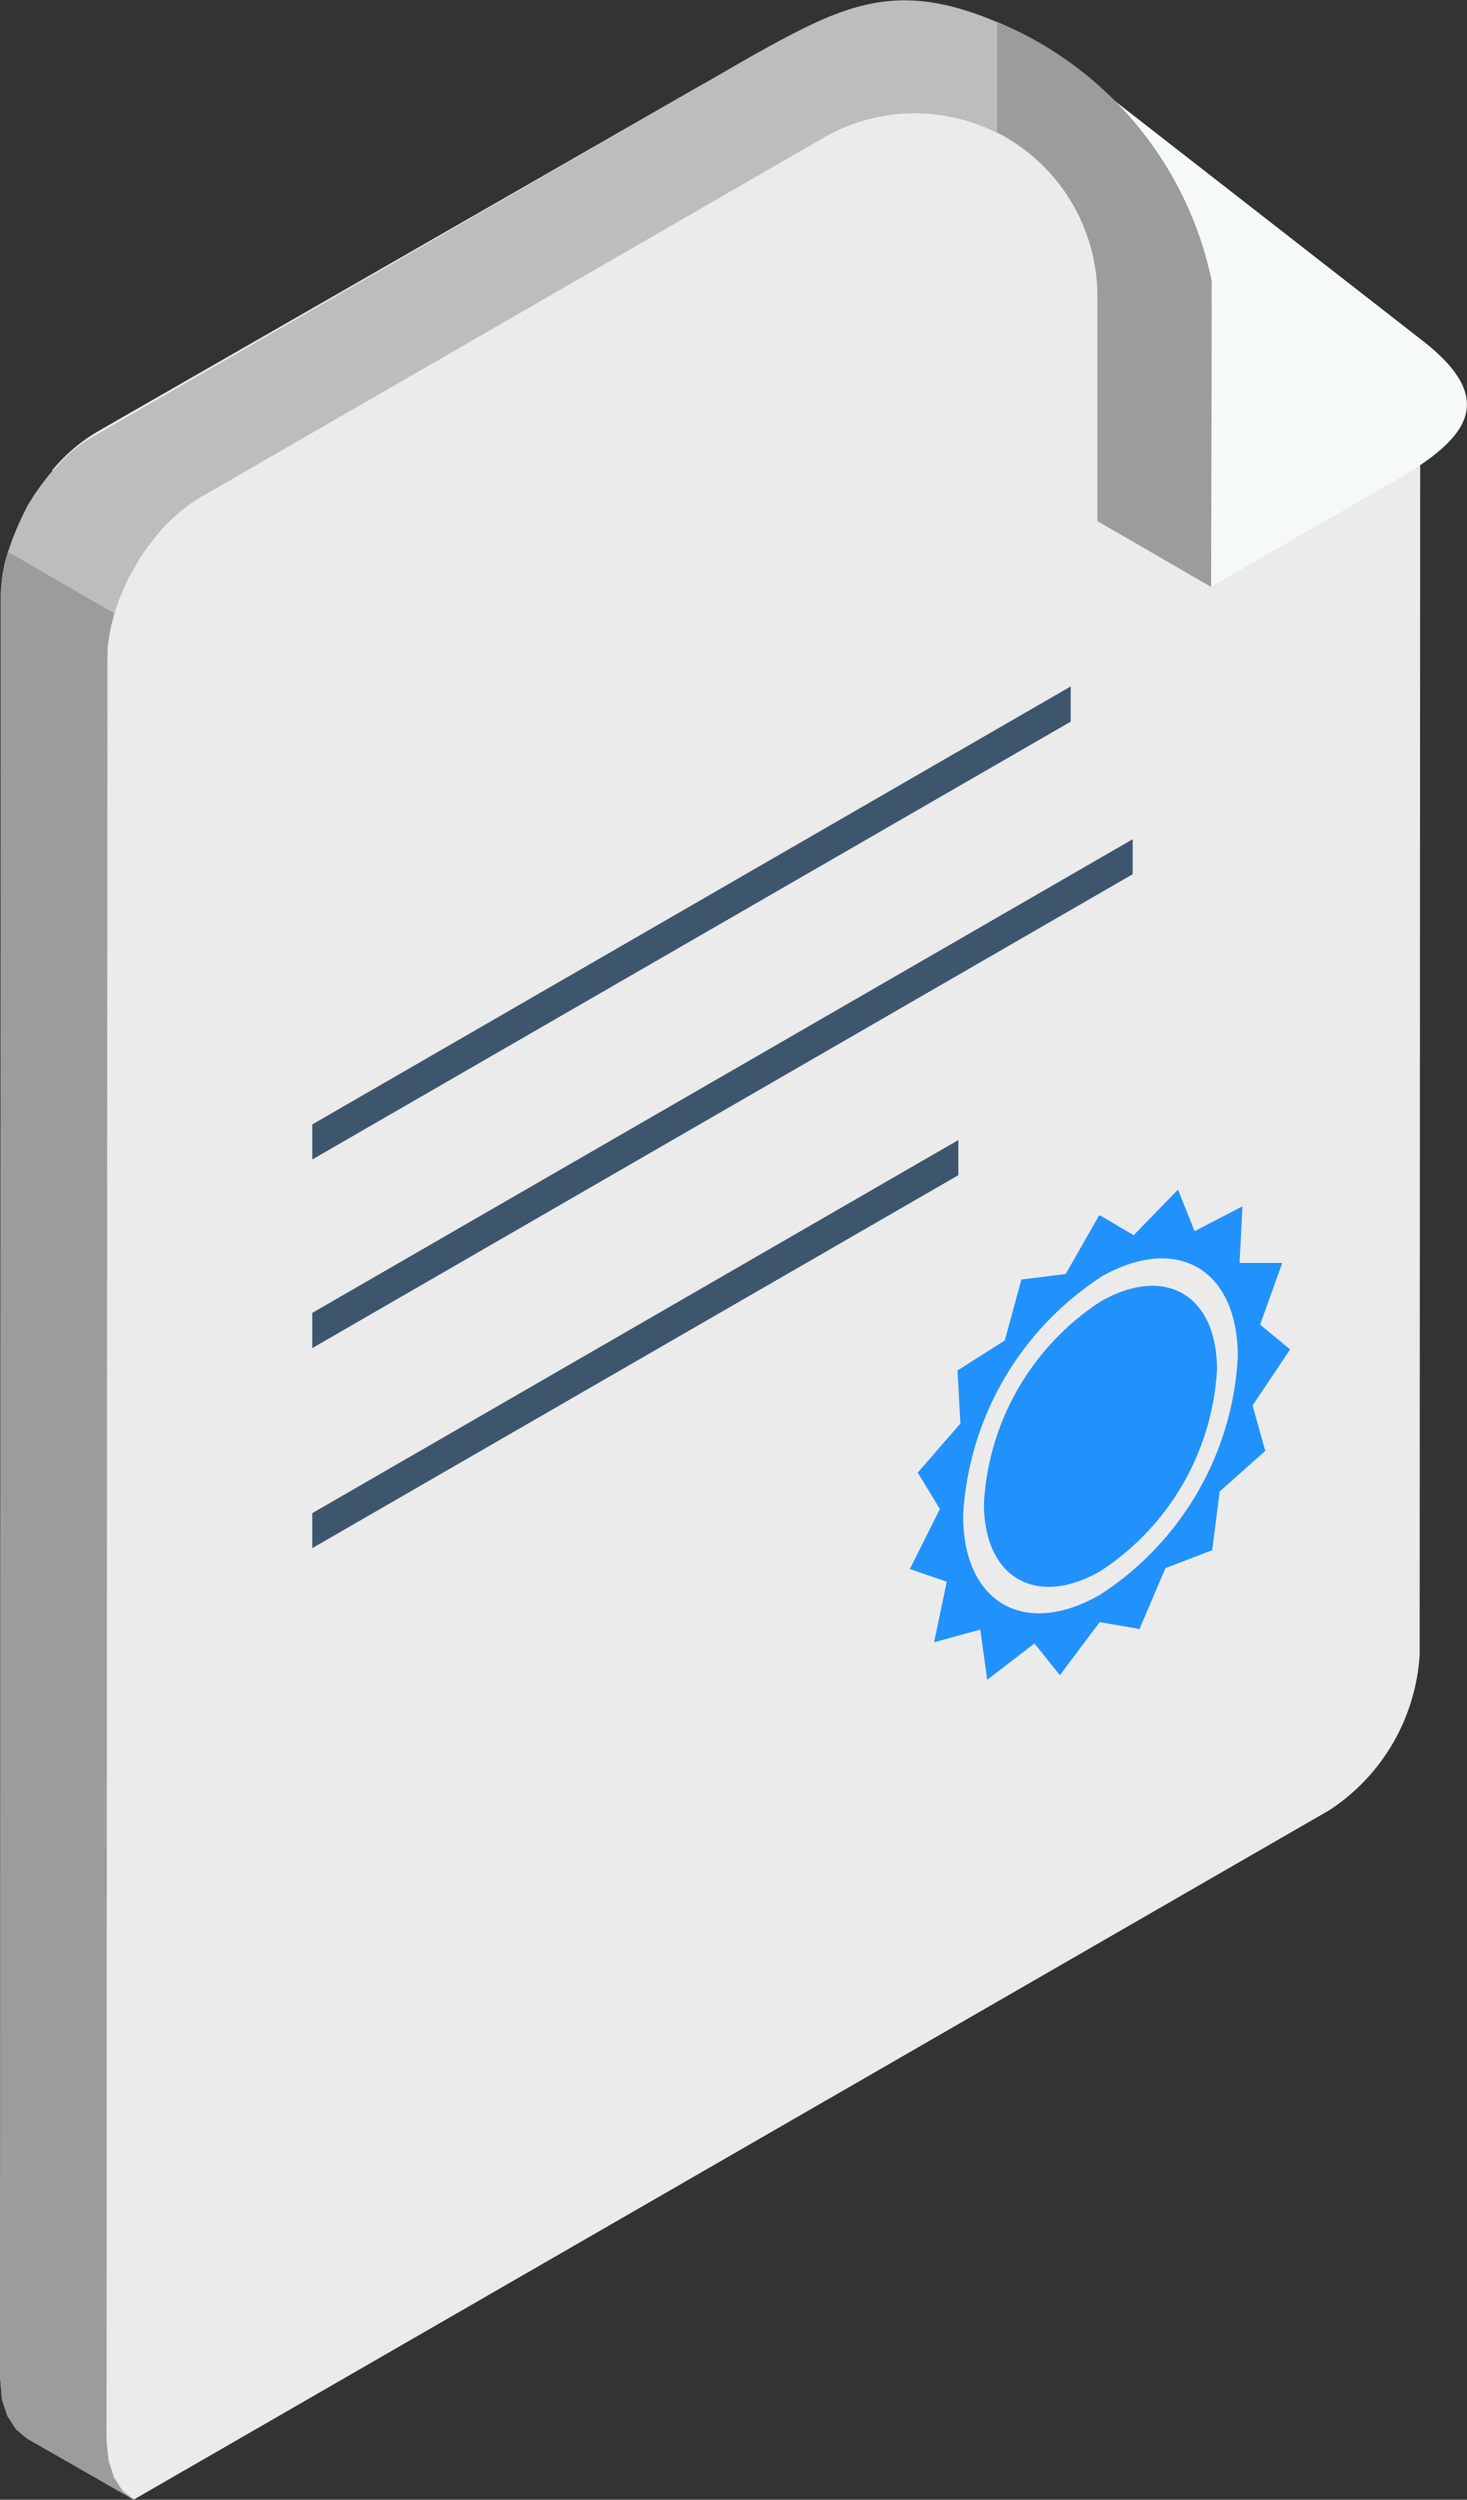<?xml version="1.0" encoding="UTF-8"?>
<svg xmlns="http://www.w3.org/2000/svg" viewBox="0 0 26.499 45.15">
  <rect x="0" y="0" width="26.499" height="45.15" fill="#333333" stroke="none"/>
  <g id="icon-seguro-locaticia" transform="translate(-349.39 -81.436)">
    <path id="Caminho_7539" data-name="Caminho 7539" d="M349.481,123.812a7.539,7.539,0,0,0,1.47,1.407l21.6-12.454a3.618,3.618,0,0,0,1.626-2.814l.01-23.565-5.982-4.607-.469-.094-6.493-.1-10.933,6.274a3.113,3.113,0,0,0-.834.709Z" transform="translate(0.857 1.363)" fill="#ebebeb" fill-rule="evenodd"></path>
    <path id="Caminho_7540" data-name="Caminho 7540" d="M353.779,90.942,356.8,89.2c1.48-.813,2.3-1.522.813-2.689l-6.368-4.961,2.543,3.867Z" transform="translate(17.488 1.09)" fill="#f5f9fa" fill-rule="evenodd"></path>
    <path id="Caminho_7541" data-name="Caminho 7541" d="M351.808,126.582l-1.928-1.1-.2-.167-.156-.24-.1-.3-.031-.375.01-32.173.01-.209.021-.2.042-.219.062-.208.073-.208.084-.209.094-.208.1-.2.125-.2.125-.177.136-.177.156-.167.146-.156.167-.146.167-.125.167-.1,11.85-6.847c1.761-.98,2.72-1.48,4.794-.49a6.489,6.489,0,0,1,3.554,4.534l-.01,5.524-2.053-1.188V86.727a3.3,3.3,0,0,0-5-2.772l-11.2,6.462-.177.115-.167.125-.156.135-.156.156-.146.167-.135.177-.136.188-.115.2-.115.2-.094.208-.083.2-.073.219-.052.208-.042.209-.032.208v.2l-.02,32.173.042.375.094.3.156.24Z" transform="translate(0 0)" fill="#bdbdbd" fill-rule="evenodd"></path>
    <path id="Caminho_7542" data-name="Caminho 7542" d="M354.4,83.967l.6.354.8-.823.3.75.865-.448-.052,1.021h.771l-.4,1.115.542.448-.678,1.011.229.823-.823.73-.136,1.063-.844.323-.469,1.1-.719-.125-.719.959-.459-.573-.854.656-.125-.907-.834.229.229-1.094-.667-.229.542-1.084-.4-.657.771-.886-.052-.959.854-.542.3-1.1.8-.1.6-1.053Zm0,1.115a5.508,5.508,0,0,0-2.481,4.3c0,1.584,1.115,2.22,2.481,1.428a5.461,5.461,0,0,0,2.481-4.294c0-1.584-1.1-2.23-2.481-1.438Zm0,.438a4.662,4.662,0,0,0-2.105,3.648c0,1.344.949,1.886,2.105,1.219a4.649,4.649,0,0,0,2.105-3.648C356.5,85.395,355.564,84.853,354.4,85.52Z" transform="translate(14.868 19.425)" fill="#2192fc" fill-rule="evenodd"></path>
    <path id="Caminho_7543" data-name="Caminho 7543" d="M349.931,90.537l13.7-7.911v.636l-13.7,7.908Z" transform="translate(5.1 11.208)" fill="#3d566e" fill-rule="evenodd"></path>
    <path id="Caminho_7544" data-name="Caminho 7544" d="M349.931,91.446l14.819-8.555v.632l-14.819,8.559Z" transform="translate(5.1 13.703)" fill="#3d566e" fill-rule="evenodd"></path>
    <path id="Caminho_7545" data-name="Caminho 7545" d="M349.931,90.151l11.67-6.739v.635l-11.67,6.736Z" transform="translate(5.1 18.615)" fill="#3d566e" fill-rule="evenodd"></path>
    <path id="Caminho_7546" data-name="Caminho 7546" d="M351.118,83.465V81.474l.323.146a6.489,6.489,0,0,1,3.554,4.534l-.01,5.524-2.053-1.188V86.372A3.35,3.35,0,0,0,351.118,83.465Z" transform="translate(16.282 0.355)" fill="#9c9c9c" fill-rule="evenodd"></path>
    <path id="Caminho_7547" data-name="Caminho 7547" d="M351.8,117.58l-1.921-1.108-.2-.168-.156-.24-.1-.307-.032-.372.008-32.172.01-.2.026-.206.042-.211.053-.2,1.921,1.11-.053.2-.042.21-.024.207-.008.2L351.31,116.5l.033.369.1.307.153.24Z" transform="translate(0.002 9.006)" fill="#9c9c9c" fill-rule="evenodd"></path>
  </g>
</svg>
